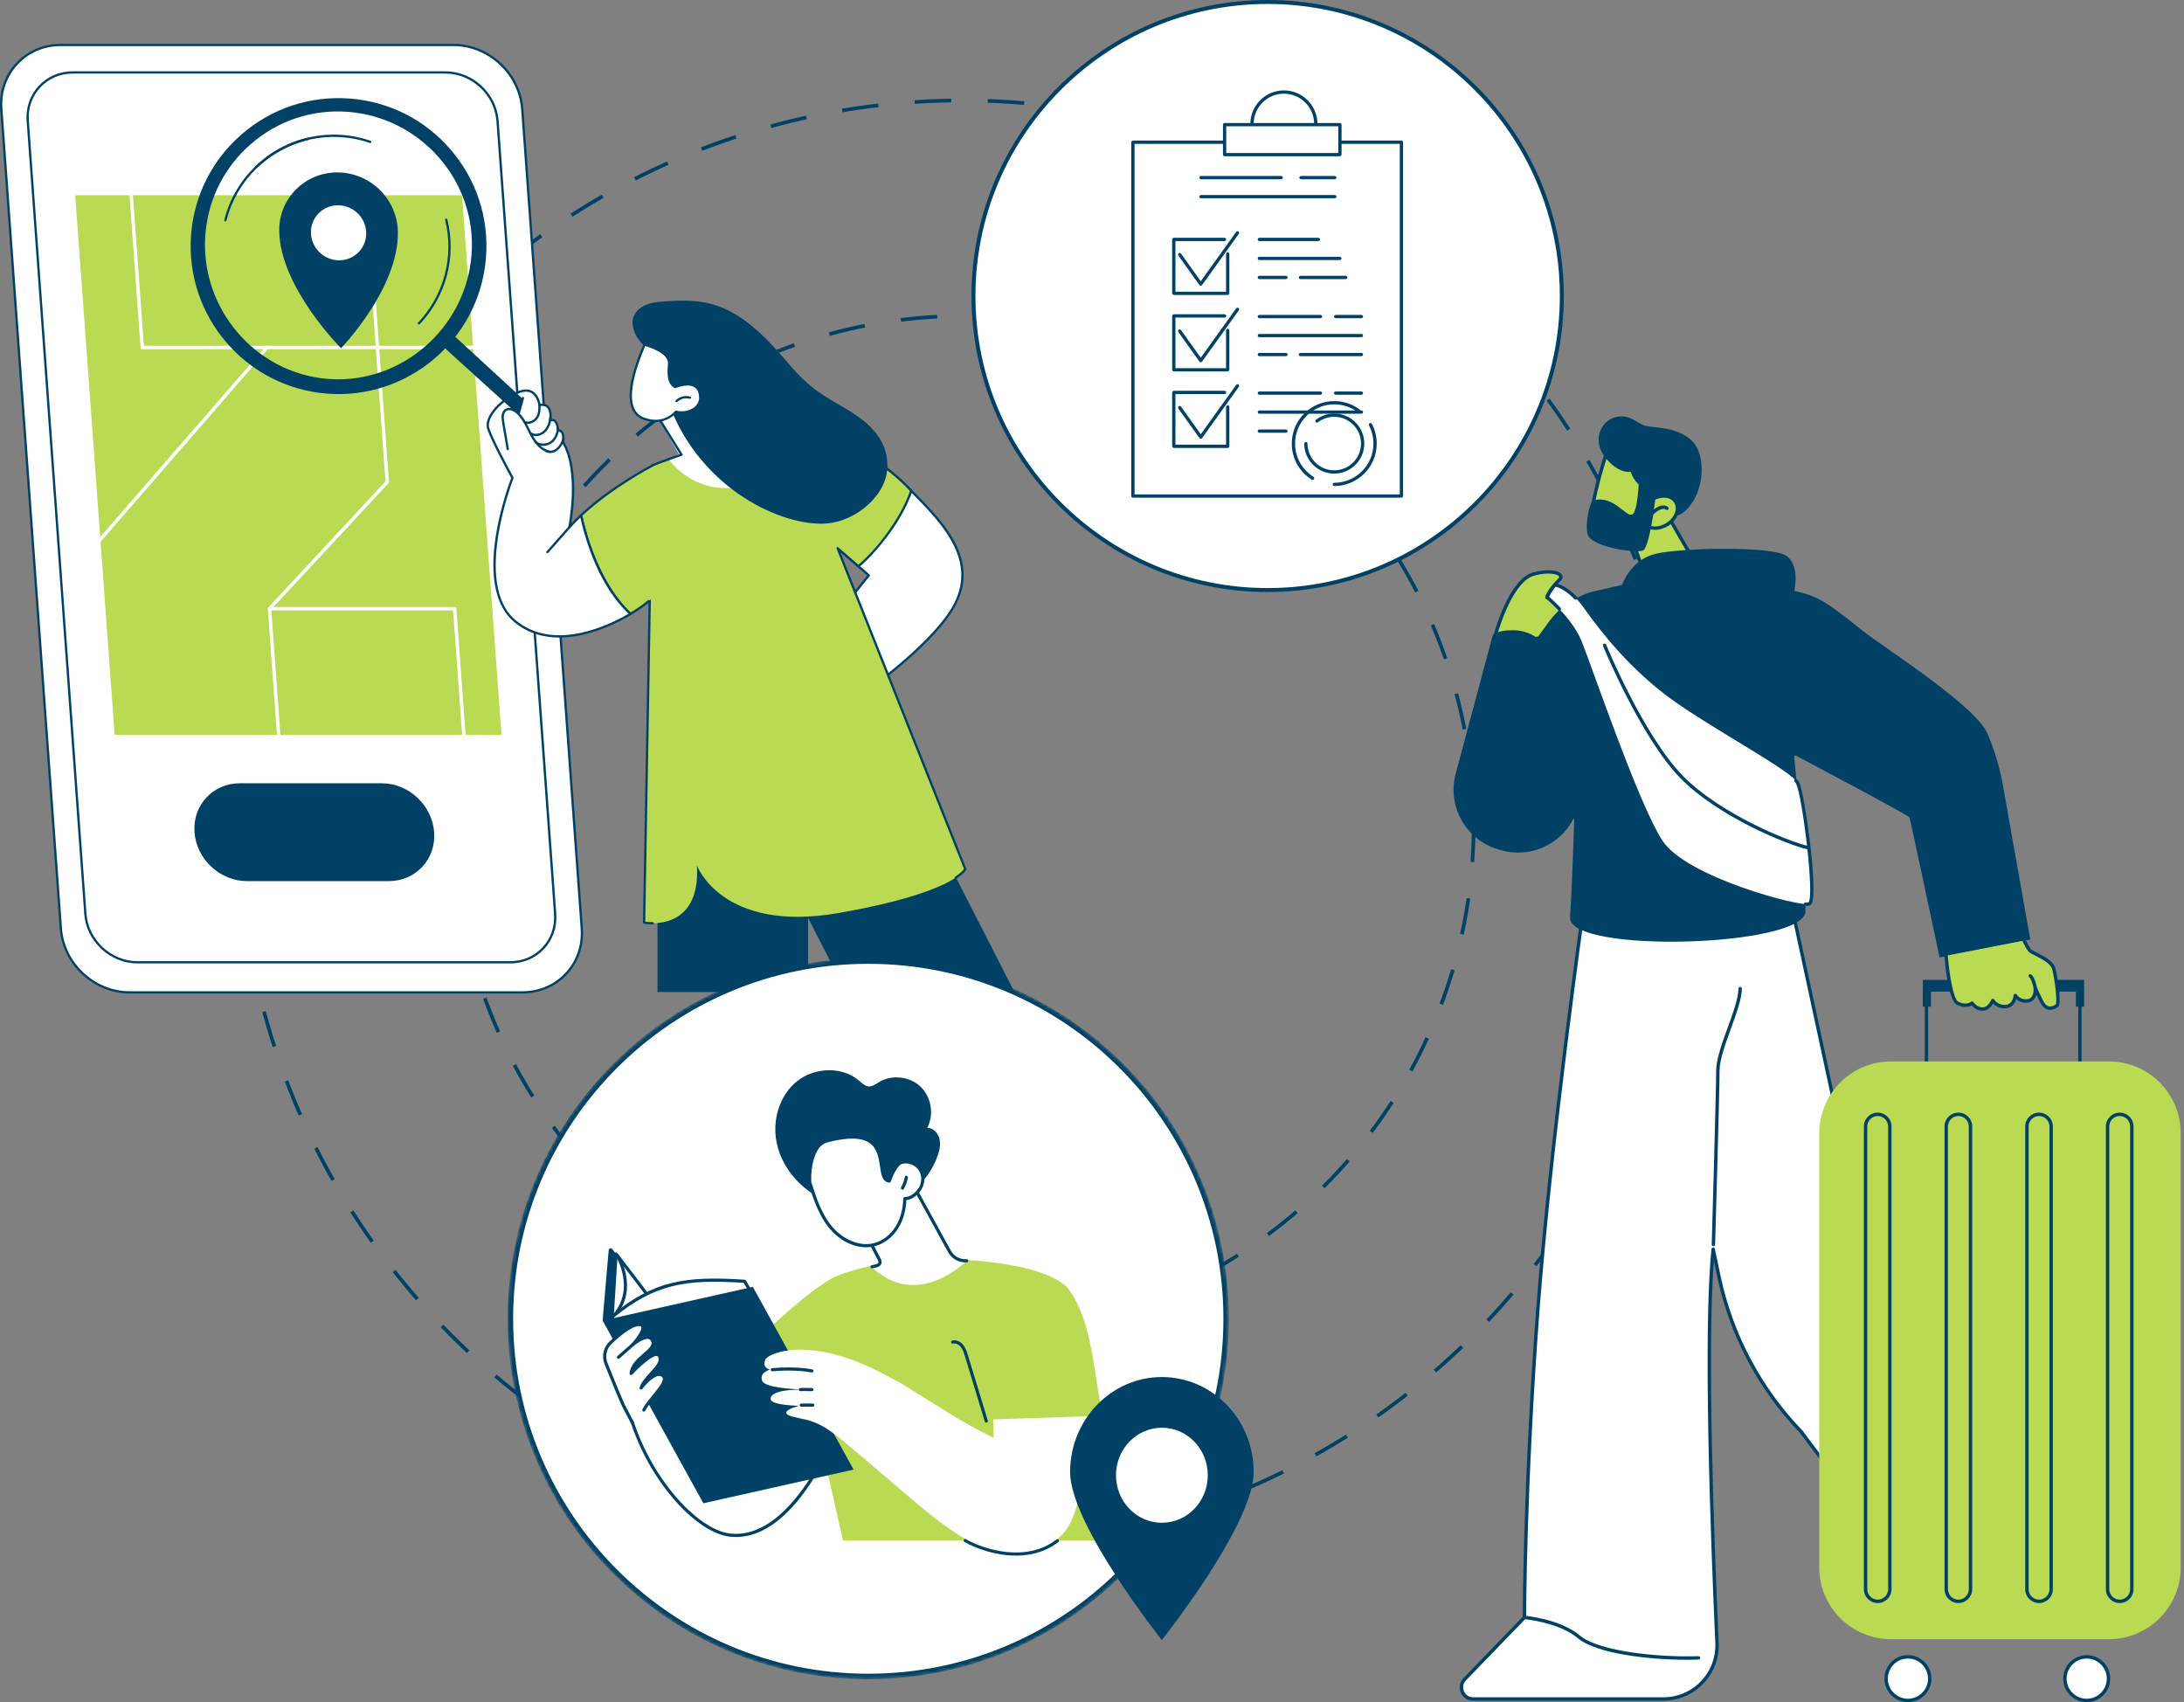 <svg width="598" height="466" viewBox="0 0 598 466" fill="none" xmlns="http://www.w3.org/2000/svg">
<rect x="0" y="0" width="598" height="466" fill="#808080" stroke="none"/>
<circle cx="263.5" cy="225.5" r="198" stroke="#004165" stroke-dasharray="10 10"/>
<circle cx="264" cy="226" r="139.5" stroke="#004165" stroke-dasharray="10 10"/>
<path d="M347.092 161.538C391.579 161.538 427.642 125.498 427.642 81.04C427.642 36.583 391.579 0.543 347.092 0.543C302.606 0.543 266.543 36.583 266.543 81.04C266.543 125.498 302.606 161.538 347.092 161.538Z" fill="white"/>
<path d="M347.093 162.081C302.378 162.081 266 125.726 266 81.04C266 36.355 302.378 0 347.093 0C391.807 0 428.186 36.355 428.186 81.04C428.186 125.726 391.807 162.081 347.093 162.081ZM347.093 1.083C302.976 1.083 267.084 36.952 267.084 81.04C267.084 125.129 302.976 160.998 347.093 160.998C391.21 160.998 427.101 125.129 427.101 81.04C427.101 36.952 391.21 1.083 347.093 1.083Z" fill="#004165"/>
<path d="M383.724 38.932H310.2V135.801H383.724V38.932Z" fill="white" stroke="#004165" stroke-width="0.5"/>
<path d="M383.723 136H310.199C310.09 136 310 135.91 310 135.801V38.932C310 38.822 310.09 38.732 310.199 38.732H383.723C383.833 38.732 383.922 38.822 383.922 38.932V135.801C383.922 135.91 383.833 136 383.723 136ZM310.398 135.601H383.524V39.131H310.398V135.601Z" fill="#004165" stroke="#004165" stroke-width="0.5"/>
<path d="M358.176 39.81H344.904C344.846 39.81 344.79 39.785 344.753 39.741C343.368 38.123 342.607 36.063 342.607 33.935C342.607 29.008 346.615 25 351.542 25C356.469 25 360.477 29.008 360.477 33.935C360.477 36.063 359.714 38.125 358.332 39.741C358.294 39.785 358.238 39.81 358.18 39.81H358.176ZM344.996 39.412H358.085C359.37 37.878 360.077 35.937 360.077 33.935C360.077 29.227 356.248 25.398 351.54 25.398C346.832 25.398 343.003 29.227 343.003 33.935C343.003 35.937 343.711 37.878 344.996 39.412Z" fill="#004165" stroke="#004165" stroke-width="0.5"/>
<path d="M366.884 34.123H335.309V42.337H366.884V34.123Z" fill="white" stroke="#004165" stroke-width="0.5"/>
<path d="M366.885 42.536H335.31C335.2 42.536 335.11 42.446 335.11 42.337V34.123C335.11 34.013 335.2 33.923 335.31 33.923H366.885C366.994 33.923 367.084 34.013 367.084 34.123V42.337C367.084 42.446 366.994 42.536 366.885 42.536ZM335.509 42.137H366.685V34.322H335.509V42.137Z" fill="#004165" stroke="#004165" stroke-width="0.5"/>
<path d="M365.331 132.814C365.221 132.814 365.132 132.725 365.132 132.615C365.132 132.506 365.221 132.416 365.331 132.416C371.385 132.416 376.312 127.491 376.312 121.435C376.312 119.66 375.88 117.899 375.059 116.337C375.007 116.239 375.045 116.119 375.143 116.068C375.24 116.016 375.36 116.054 375.412 116.151C376.261 117.769 376.711 119.596 376.711 121.435C376.711 127.708 371.607 132.814 365.331 132.814Z" fill="#004165" stroke="#004165" stroke-width="0.5"/>
<path d="M359.414 131.123C359.378 131.123 359.342 131.113 359.308 131.093C355.953 128.997 353.951 125.387 353.951 121.437C353.951 115.163 359.055 110.057 365.331 110.057C367.853 110.057 370.244 110.866 372.242 112.394C372.33 112.462 372.346 112.585 372.28 112.673C372.214 112.761 372.089 112.777 372.001 112.711C370.072 111.235 367.767 110.456 365.333 110.456C359.278 110.456 354.352 115.38 354.352 121.437C354.352 125.248 356.284 128.732 359.521 130.755C359.615 130.812 359.643 130.936 359.585 131.03C359.547 131.089 359.482 131.123 359.416 131.123H359.414Z" fill="#004165" stroke="#004165" stroke-width="0.5"/>
<path d="M365.33 129.41C360.934 129.41 357.355 125.834 357.355 121.437C357.355 121.327 357.445 121.238 357.555 121.238C357.664 121.238 357.754 121.327 357.754 121.437C357.754 125.615 361.153 129.011 365.33 129.011C369.508 129.011 372.907 125.613 372.907 121.437C372.907 117.261 369.508 113.862 365.33 113.862C363.647 113.862 362.053 114.402 360.72 115.424C360.633 115.492 360.509 115.474 360.441 115.388C360.374 115.301 360.392 115.175 360.477 115.109C361.88 114.034 363.557 113.464 365.328 113.464C369.725 113.464 373.303 117.04 373.303 121.437C373.303 125.834 369.725 129.41 365.328 129.41H365.33Z" fill="#004165" stroke="#004165" stroke-width="0.5"/>
<path d="M336.156 80.504H321.397C321.287 80.504 321.198 80.415 321.198 80.305V65.546C321.198 65.437 321.287 65.347 321.397 65.347H335.311C335.42 65.347 335.51 65.437 335.51 65.546C335.51 65.656 335.42 65.746 335.311 65.746H321.596V80.106H335.956V69.511C335.956 69.401 336.046 69.312 336.156 69.312C336.265 69.312 336.355 69.401 336.355 69.511V80.305C336.355 80.415 336.265 80.504 336.156 80.504Z" fill="#004165" stroke="#004165" stroke-width="0.5"/>
<path d="M328.777 77.97C328.713 77.97 328.651 77.938 328.616 77.886L322.834 69.792C322.77 69.702 322.79 69.579 322.88 69.513C322.97 69.449 323.093 69.469 323.159 69.559L328.779 77.428L338.694 63.612C338.758 63.522 338.884 63.502 338.973 63.566C339.063 63.63 339.083 63.755 339.019 63.845L328.942 77.886C328.904 77.938 328.845 77.97 328.781 77.97H328.777Z" fill="#004165" stroke="#004165" stroke-width="0.5"/>
<path d="M336.156 101.447H321.397C321.287 101.447 321.198 101.357 321.198 101.247V86.489C321.198 86.379 321.287 86.29 321.397 86.29H335.311C335.42 86.29 335.51 86.379 335.51 86.489C335.51 86.598 335.42 86.688 335.311 86.688H321.596V101.048H335.956V90.453C335.956 90.344 336.046 90.254 336.156 90.254C336.265 90.254 336.355 90.344 336.355 90.453V101.247C336.355 101.357 336.265 101.447 336.156 101.447Z" fill="#004165" stroke="#004165" stroke-width="0.5"/>
<path d="M328.777 98.914C328.713 98.914 328.651 98.882 328.616 98.831L322.834 90.736C322.77 90.647 322.79 90.523 322.88 90.457C322.97 90.394 323.093 90.413 323.159 90.503L328.779 98.372L338.694 84.556C338.758 84.467 338.884 84.447 338.973 84.51C339.063 84.574 339.083 84.7 339.019 84.789L328.942 98.831C328.904 98.882 328.845 98.914 328.781 98.914H328.777Z" fill="#004165" stroke="#004165" stroke-width="0.5"/>
<path d="M336.156 122.389H321.397C321.287 122.389 321.198 122.299 321.198 122.19V107.431C321.198 107.322 321.287 107.232 321.397 107.232H335.311C335.42 107.232 335.51 107.322 335.51 107.431C335.51 107.541 335.42 107.63 335.311 107.63H321.596V121.99H335.956V111.396C335.956 111.286 336.046 111.197 336.156 111.197C336.265 111.197 336.355 111.286 336.355 111.396V122.19C336.355 122.299 336.265 122.389 336.156 122.389Z" fill="#004165" stroke="#004165" stroke-width="0.5"/>
<path d="M328.777 119.857C328.713 119.857 328.651 119.825 328.616 119.773L322.834 111.678C322.77 111.589 322.79 111.465 322.88 111.402C322.97 111.338 323.093 111.358 323.159 111.447L328.779 119.317L338.694 105.501C338.758 105.411 338.884 105.391 338.973 105.455C339.063 105.518 339.083 105.644 339.019 105.734L328.942 119.775C328.904 119.827 328.845 119.859 328.781 119.859L328.777 119.857Z" fill="#004165" stroke="#004165" stroke-width="0.5"/>
<path d="M372.789 107.82H365.695C365.585 107.82 365.496 107.73 365.496 107.621C365.496 107.511 365.585 107.421 365.695 107.421H372.789C372.899 107.421 372.988 107.511 372.988 107.621C372.988 107.73 372.899 107.82 372.789 107.82Z" fill="#004165" stroke="#004165" stroke-width="0.5"/>
<path d="M361.575 107.82H344.798C344.689 107.82 344.599 107.73 344.599 107.621C344.599 107.511 344.689 107.421 344.798 107.421H361.575C361.685 107.421 361.774 107.511 361.774 107.621C361.774 107.73 361.685 107.82 361.575 107.82Z" fill="#004165" stroke="#004165" stroke-width="0.5"/>
<path d="M372.789 113.023H344.798C344.689 113.023 344.599 112.934 344.599 112.824C344.599 112.715 344.689 112.625 344.798 112.625H372.789C372.899 112.625 372.989 112.715 372.989 112.824C372.989 112.934 372.899 113.023 372.789 113.023Z" fill="#004165" stroke="#004165" stroke-width="0.5"/>
<path d="M352.132 118.227H344.798C344.689 118.227 344.599 118.137 344.599 118.028C344.599 117.918 344.689 117.829 344.798 117.829H352.132C352.241 117.829 352.331 117.918 352.331 118.028C352.331 118.137 352.241 118.227 352.132 118.227Z" fill="#004165" stroke="#004165" stroke-width="0.5"/>
<path d="M361.005 65.749H344.798C344.689 65.749 344.599 65.66 344.599 65.55C344.599 65.441 344.689 65.351 344.798 65.351H361.005C361.115 65.351 361.204 65.441 361.204 65.55C361.204 65.66 361.115 65.749 361.005 65.749Z" fill="#004165" stroke="#004165" stroke-width="0.5"/>
<path d="M366.884 70.953H344.796C344.687 70.953 344.597 70.864 344.597 70.754C344.597 70.644 344.687 70.555 344.796 70.555H366.884C366.994 70.555 367.084 70.644 367.084 70.754C367.084 70.864 366.994 70.953 366.884 70.953Z" fill="#004165" stroke="#004165" stroke-width="0.5"/>
<path d="M368.486 76.159H356.049C355.939 76.159 355.85 76.069 355.85 75.96C355.85 75.85 355.939 75.76 356.049 75.76H368.486C368.596 75.76 368.686 75.85 368.686 75.96C368.686 76.069 368.596 76.159 368.486 76.159Z" fill="#004165" stroke="#004165" stroke-width="0.5"/>
<path d="M352.132 76.159H344.798C344.689 76.159 344.599 76.069 344.599 75.96C344.599 75.85 344.689 75.76 344.798 75.76H352.132C352.241 75.76 352.331 75.85 352.331 75.96C352.331 76.069 352.241 76.159 352.132 76.159Z" fill="#004165" stroke="#004165" stroke-width="0.5"/>
<path d="M365.5 48.829H356.204C356.095 48.829 356.005 48.739 356.005 48.63C356.005 48.52 356.095 48.431 356.204 48.431H365.5C365.61 48.431 365.699 48.52 365.699 48.63C365.699 48.739 365.61 48.829 365.5 48.829Z" fill="#004165" stroke="#004165" stroke-width="0.5"/>
<path d="M350.807 48.829H328.824C328.715 48.829 328.625 48.739 328.625 48.63C328.625 48.52 328.715 48.431 328.824 48.431H350.807C350.916 48.431 351.006 48.52 351.006 48.63C351.006 48.739 350.916 48.829 350.807 48.829Z" fill="#004165" stroke="#004165" stroke-width="0.5"/>
<path d="M365.499 54.035H328.824C328.715 54.035 328.625 53.946 328.625 53.836C328.625 53.726 328.715 53.637 328.824 53.637H365.499C365.609 53.637 365.699 53.726 365.699 53.836C365.699 53.946 365.609 54.035 365.499 54.035Z" fill="#004165" stroke="#004165" stroke-width="0.5"/>
<path d="M372.789 86.859H365.695C365.585 86.859 365.496 86.77 365.496 86.66C365.496 86.551 365.585 86.461 365.695 86.461H372.789C372.899 86.461 372.988 86.551 372.988 86.66C372.988 86.77 372.899 86.859 372.789 86.859Z" fill="#004165" stroke="#004165" stroke-width="0.5"/>
<path d="M361.575 86.859H344.798C344.689 86.859 344.599 86.77 344.599 86.66C344.599 86.551 344.689 86.461 344.798 86.461H361.575C361.685 86.461 361.774 86.551 361.774 86.66C361.774 86.77 361.685 86.859 361.575 86.859Z" fill="#004165" stroke="#004165" stroke-width="0.5"/>
<path d="M372.789 92.063H344.798C344.689 92.063 344.599 91.973 344.599 91.864C344.599 91.754 344.689 91.665 344.798 91.665H372.789C372.899 91.665 372.989 91.754 372.989 91.864C372.989 91.973 372.899 92.063 372.789 92.063Z" fill="#004165" stroke="#004165" stroke-width="0.5"/>
<path d="M372.79 97.267H356.051C355.941 97.267 355.852 97.177 355.852 97.067C355.852 96.958 355.941 96.868 356.051 96.868H372.79C372.899 96.868 372.989 96.958 372.989 97.067C372.989 97.177 372.899 97.267 372.79 97.267Z" fill="#004165" stroke="#004165" stroke-width="0.5"/>
<path d="M352.132 97.267H344.798C344.689 97.267 344.599 97.177 344.599 97.067C344.599 96.958 344.689 96.868 344.798 96.868H352.132C352.241 96.868 352.331 96.958 352.331 97.067C352.331 97.177 352.241 97.267 352.132 97.267Z" fill="#004165" stroke="#004165" stroke-width="0.5"/>
<path d="M143.036 271.686H35.463C25.824 271.686 17.366 263.814 16.666 254.193L0.361 29.808C-0.338 20.186 6.977 12.315 16.616 12.315H124.19C133.829 12.315 142.287 20.187 142.987 29.808L159.292 254.193C159.991 263.815 152.676 271.686 143.036 271.686Z" fill="white"/>
<path d="M35.465 271.999H143.039C147.786 271.999 152.129 270.139 155.268 266.764C158.41 263.385 159.951 258.912 159.607 254.168L143.299 29.785C142.586 19.978 134.015 12 124.189 12H16.616C11.868 12 7.525 13.859 4.386 17.234C1.245 20.613 -0.296 25.087 0.048 29.83L16.353 254.215C17.065 264.021 25.638 272 35.462 272L35.465 271.999ZM124.189 12.626C133.692 12.626 141.985 20.343 142.675 29.829L158.98 254.214C159.311 258.783 157.83 263.088 154.807 266.338C151.788 269.585 147.609 271.372 143.037 271.372H35.464C25.961 271.372 17.668 263.654 16.978 254.168L0.673 29.783C0.342 25.215 1.823 20.909 4.846 17.659C7.865 14.412 12.044 12.626 16.616 12.626H124.189Z" fill="#004165"/>
<path d="M139.688 263.451H37.619C30.314 263.451 23.904 257.485 23.374 250.194L7.597 33.087C7.067 25.796 12.611 19.83 19.915 19.83H121.984C129.289 19.83 135.699 25.796 136.229 33.087L152.005 250.194C152.536 257.485 146.992 263.451 139.688 263.451Z" fill="white"/>
<path d="M37.617 263.764H139.688C143.307 263.764 146.618 262.346 149.01 259.773C151.405 257.198 152.58 253.787 152.318 250.171L136.542 33.064C135.999 25.594 129.47 19.517 121.985 19.517H19.916C16.297 19.517 12.986 20.934 10.594 23.507C8.199 26.083 7.025 29.493 7.286 33.11L23.062 250.216C23.605 257.687 30.134 263.764 37.619 263.764H37.617ZM121.984 20.144C129.147 20.144 135.396 25.961 135.916 33.11L151.693 250.216C151.943 253.657 150.827 256.899 148.551 259.347C146.278 261.792 143.129 263.138 139.686 263.138H37.616C30.453 263.138 24.204 257.321 23.683 250.172L7.907 33.066C7.657 29.626 8.773 26.383 11.049 23.935C13.322 21.49 16.471 20.144 19.914 20.144H121.983H121.984Z" fill="#004165"/>
<path d="M53.254 227.832C52.717 220.433 58.289 214.435 65.702 214.435H104.48C111.894 214.435 118.338 220.433 118.876 227.832C119.414 235.231 113.841 241.228 106.428 241.228H67.65C60.237 241.228 53.793 235.231 53.254 227.832Z" fill="#004165"/>
<path d="M31.396 201.188H137.31L126.511 53.452H20.595L31.396 201.188Z" fill="#B9DA52"/>
<path d="M76.3 201.658C76.311 201.658 76.323 201.658 76.334 201.658C76.593 201.64 76.787 201.415 76.769 201.156L74.274 166.816L106.375 132.269C106.465 132.174 106.509 132.046 106.5 131.915L100.801 53.487C100.783 53.229 100.554 53.037 100.3 53.054C100.041 53.072 99.846 53.297 99.865 53.556L105.549 131.778L73.448 166.326C73.359 166.421 73.315 166.549 73.323 166.68L75.834 201.225C75.852 201.472 76.058 201.66 76.301 201.66L76.3 201.658Z" fill="white"/>
<path d="M38.955 95.593H133.811C134.069 95.593 134.28 95.383 134.28 95.124C134.28 94.866 134.069 94.655 133.811 94.655H39.391L35.822 45.53C35.803 45.271 35.576 45.079 35.32 45.096C35.061 45.115 34.866 45.339 34.885 45.598L38.487 95.16C38.504 95.406 38.709 95.595 38.955 95.595V95.593Z" fill="white"/>
<path d="M25.62 150.286C25.751 150.286 25.881 150.232 25.975 150.124L73.486 95.43C73.656 95.234 73.635 94.938 73.439 94.768C73.244 94.597 72.947 94.618 72.776 94.814L25.266 149.508C25.095 149.704 25.117 150 25.313 150.17C25.401 150.247 25.512 150.286 25.62 150.286Z" fill="white"/>
<path d="M127.005 201.658C127.016 201.658 127.028 201.658 127.039 201.658C127.298 201.64 127.492 201.415 127.474 201.156L124.963 166.612C124.946 166.366 124.742 166.177 124.496 166.177H73.793C73.534 166.177 73.323 166.387 73.323 166.646C73.323 166.905 73.534 167.115 73.793 167.115H124.059L126.537 201.223C126.556 201.471 126.762 201.658 127.005 201.658Z" fill="white"/>
<path d="M83.093 64.749C83.211 70.209 87.754 74.637 93.243 74.637C98.731 74.637 103.084 70.211 102.966 64.749C102.848 59.289 98.305 54.861 92.816 54.861C87.328 54.861 82.975 59.288 83.093 64.749Z" fill="white"/>
<path d="M92.347 47.206C101.318 47.206 108.746 54.443 108.936 63.366C109.272 78.934 93.386 95.323 93.386 95.323C93.386 95.323 76.788 78.782 76.456 63.366C76.265 54.443 83.38 47.206 92.347 47.206ZM85.137 63.732C85.225 67.89 88.688 71.264 92.867 71.264C97.046 71.264 100.36 67.89 100.27 63.732C100.182 59.573 96.719 56.204 92.539 56.204C88.358 56.204 85.046 59.573 85.135 63.732H85.137Z" fill="#004165"/>
<path d="M255.166 227.374L277.767 271.584H231.635L221.263 251.296V271.584H180.029V227.374H255.166Z" fill="#004165"/>
<path d="M217.789 121.04C217.789 121.04 233.883 119.179 246.598 131.571C257.128 141.836 268.04 152.183 261.636 165.115C256.656 175.169 239.083 187.878 239.083 187.878L229.086 168.45L237.889 157.522L221.682 143.367L217.787 121.04H217.789Z" fill="white"/>
<path d="M239.084 188.19C239.149 188.19 239.213 188.171 239.267 188.131C239.443 188.003 256.961 175.262 261.918 165.254C268.33 152.307 257.626 141.878 247.275 131.793L246.817 131.346C234.142 118.993 217.917 120.709 217.754 120.729C217.668 120.739 217.59 120.783 217.539 120.852C217.488 120.922 217.466 121.009 217.481 121.094L221.376 143.421C221.388 143.492 221.424 143.556 221.478 143.603L237.457 157.561L228.843 168.253C228.765 168.35 228.752 168.482 228.807 168.593L238.805 188.021C238.846 188.102 238.922 188.161 239.011 188.182C239.035 188.188 239.06 188.19 239.084 188.19ZM220.012 121.263C224.823 121.263 236.663 122.324 246.38 131.795L246.838 132.242C257.029 142.17 267.567 152.437 261.356 164.977C256.82 174.139 241.512 185.693 239.195 187.409L229.457 168.488L238.133 157.718C238.238 157.588 238.222 157.397 238.096 157.286L221.973 143.203L218.156 121.322C218.514 121.296 219.15 121.262 220.011 121.262L220.012 121.263Z" fill="#004165"/>
<path d="M217.79 121.04C217.79 121.04 195.52 120.274 178.549 127.443L176.364 252.589C176.364 252.589 191.91 255.539 190.833 236.978C190.833 236.978 197.685 255.503 229.543 249.972C261.403 244.44 264.297 237.932 264.297 237.932L229.348 150.092L235.04 155.032C235.04 155.032 241.837 147.579 243.8 144.857C246.481 141.138 249.52 134.363 249.52 134.363C249.52 134.363 244.147 128.349 238.372 125.4C228.139 120.176 217.79 121.039 217.79 121.039V121.04Z" fill="#B9DA52"/>
<path d="M178.623 253.074C178.653 253.074 178.682 253.074 178.711 253.074C178.885 253.074 179.024 252.932 179.023 252.76C179.023 252.588 178.882 252.448 178.71 252.448H178.709C177.766 252.457 177.047 252.373 176.68 252.323L178.856 127.653C195.549 120.678 217.558 121.347 217.778 121.354C217.93 121.35 231.059 121.022 239.928 126.668C245.314 130.097 249.245 134.528 249.283 134.573C249.397 134.703 249.595 134.715 249.726 134.602C249.855 134.488 249.868 134.289 249.754 134.16C249.714 134.114 245.725 129.616 240.265 126.141C231.231 120.389 217.914 120.726 217.779 120.73C217.576 120.723 195.267 120.045 178.426 127.157C178.312 127.205 178.237 127.316 178.234 127.44L176.049 252.586C176.046 252.738 176.154 252.87 176.303 252.899C176.342 252.906 177.253 253.075 178.622 253.075L178.623 253.074Z" fill="#004165"/>
<path d="M178.711 127.407C193.279 149.452 193.396 167.163 188.753 169.034C184.11 170.905 178.75 163.581 178.75 163.581C177.364 164.907 175.236 166.518 172.633 168.079C164.132 160.245 160.419 147.192 159.086 141.095C167.615 133.1 178.711 127.407 178.711 127.407Z" fill="#B9DA52"/>
<path d="M172.63 168.392C172.685 168.392 172.741 168.377 172.791 168.348C174.681 167.215 176.421 165.995 177.826 164.822C177.958 164.711 177.976 164.514 177.865 164.381C177.755 164.249 177.557 164.231 177.425 164.342C176.096 165.453 174.457 166.608 172.671 167.689C164.305 159.848 160.648 146.705 159.428 141.203C167.811 133.393 178.743 127.743 178.853 127.686C179.007 127.608 179.068 127.419 178.988 127.265C178.91 127.112 178.721 127.051 178.568 127.13C178.457 127.187 167.333 132.936 158.871 140.868C158.79 140.943 158.756 141.056 158.78 141.164C160.271 147.981 164.025 160.573 172.42 168.311C172.479 168.365 172.555 168.393 172.631 168.393L172.63 168.392Z" fill="#004165"/>
<path d="M235.041 155.346C235.112 155.346 235.183 155.322 235.243 155.272C239.455 151.714 246.813 143.237 249.816 134.465C249.872 134.302 249.785 134.124 249.622 134.067C249.458 134.01 249.28 134.098 249.223 134.262C246.261 142.913 238.998 151.28 234.839 154.793C234.707 154.904 234.691 155.102 234.802 155.234C234.863 155.308 234.953 155.345 235.041 155.345V155.346Z" fill="#004165"/>
<path d="M261.7 240.595C261.758 240.595 261.818 240.578 261.872 240.544C264.074 239.1 264.537 238.162 264.583 238.058C264.617 237.981 264.618 237.893 264.587 237.815L230.115 151.171L234.834 155.268C234.965 155.38 235.163 155.367 235.275 155.237C235.389 155.106 235.374 154.908 235.244 154.794L229.552 149.855C229.442 149.761 229.283 149.752 229.165 149.836C229.047 149.92 229.002 150.073 229.056 150.207L263.947 237.906C263.772 238.172 263.17 238.942 261.526 240.021C261.381 240.116 261.342 240.31 261.437 240.455C261.497 240.547 261.596 240.595 261.698 240.595H261.7Z" fill="#004165"/>
<path d="M140.32 130.819C140.32 130.819 135.193 121.527 133.737 117.509C132.282 113.492 139.614 107.557 143.38 106.973C147.145 106.387 147.718 110.895 147.718 110.895C151.59 110.142 150.641 115.097 150.641 115.097C152.718 114.331 152.782 117.86 152.782 117.86C154.718 117.7 154.187 121.083 154.187 121.083C159.05 129.349 155.899 144.344 155.899 144.344C156.895 143.226 157.969 142.142 159.085 141.095C160.418 147.192 164.131 160.245 172.632 168.079C164.061 173.218 150.338 177.824 140.991 170.044C128.805 159.899 140.32 130.819 140.32 130.819Z" fill="white"/>
<path d="M153.159 174.541C161.55 174.541 169.69 170.208 172.793 168.348C172.877 168.296 172.934 168.21 172.944 168.112C172.954 168.013 172.917 167.917 172.844 167.85C164.267 159.946 160.579 146.462 159.391 141.03C159.367 140.92 159.286 140.831 159.178 140.798C159.07 140.765 158.953 140.791 158.871 140.869C157.993 141.691 157.169 142.514 156.408 143.324C157.032 139.716 158.606 128.107 154.512 121.02C154.576 120.531 154.735 118.814 153.965 117.985C153.732 117.734 153.429 117.586 153.079 117.55C153.029 116.908 152.825 115.491 151.986 114.918C151.699 114.722 151.372 114.643 151.014 114.685C151.102 113.847 151.147 112.11 150.188 111.154C149.656 110.623 148.913 110.416 147.972 110.537C147.831 109.85 147.379 108.225 146.135 107.29C145.359 106.706 144.414 106.494 143.329 106.663C140.712 107.069 136.14 110.126 134.169 113.455C133.262 114.987 133.009 116.426 133.439 117.616C134.793 121.353 139.349 129.706 139.973 130.843C139.57 131.892 137.017 138.745 135.773 146.58C133.981 157.867 135.715 166.063 140.787 170.285C144.556 173.421 148.889 174.543 153.156 174.543L153.159 174.541ZM172.114 168.022C167.107 170.959 151.787 178.622 141.191 169.802C129.318 159.919 140.497 131.221 140.611 130.933C140.645 130.846 140.639 130.748 140.594 130.667C140.543 130.575 135.461 121.349 134.031 117.401C133.665 116.393 133.9 115.139 134.71 113.773C136.597 110.586 140.945 107.666 143.427 107.281C144.34 107.139 145.123 107.31 145.758 107.787C147.119 108.809 147.404 110.912 147.407 110.933C147.419 111.018 147.464 111.097 147.535 111.148C147.605 111.199 147.693 111.217 147.778 111.202C148.65 111.033 149.315 111.165 149.747 111.597C150.781 112.628 150.338 115.014 150.334 115.039C150.313 115.149 150.353 115.263 150.439 115.336C150.526 115.408 150.643 115.429 150.751 115.391C151.109 115.259 151.398 115.273 151.635 115.435C152.292 115.884 152.461 117.343 152.471 117.867C152.472 117.954 152.509 118.035 152.573 118.093C152.637 118.152 152.724 118.182 152.809 118.173C153.109 118.149 153.336 118.227 153.509 118.412C154.057 119.003 153.962 120.506 153.88 121.036C153.868 121.107 153.882 121.181 153.919 121.244C158.666 129.311 155.625 144.133 155.594 144.281C155.564 144.42 155.632 144.561 155.759 144.625C155.885 144.689 156.039 144.66 156.134 144.554C156.967 143.62 157.897 142.663 158.9 141.704C160.448 148.541 164.147 160.469 172.114 168.023V168.022Z" fill="#004165"/>
<path d="M150.443 123.971C150.589 123.971 150.72 123.869 150.75 123.72C150.784 123.551 150.675 123.386 150.506 123.352C148.643 122.975 147.041 121.455 145.611 118.705C145.411 118.318 145.215 117.923 145.02 117.528C144.127 115.722 143.203 113.854 141.611 112.561C140.728 111.844 139.32 111.268 138.251 112.012C137.126 112.794 137.254 114.41 137.449 115.557L138.711 122.995C138.74 123.165 138.903 123.28 139.072 123.251C139.243 123.222 139.358 123.06 139.328 122.89L138.066 115.451C137.899 114.471 137.776 113.102 138.609 112.524C139.341 112.015 140.447 112.419 141.216 113.044C142.701 114.252 143.594 116.056 144.458 117.802C144.656 118.201 144.852 118.599 145.057 118.99C146.581 121.919 148.322 123.545 150.382 123.961C150.403 123.966 150.423 123.967 150.444 123.967L150.443 123.971Z" fill="#004165"/>
<path d="M150.714 124.025C151.245 124.025 151.766 123.875 152.259 123.576C153.753 122.668 154.573 120.691 154.595 119.885C154.599 119.713 154.462 119.568 154.29 119.563C154.131 119.556 153.973 119.695 153.969 119.867C153.954 120.456 153.243 122.246 151.935 123.042C151.194 123.492 150.403 123.519 149.584 123.121C149.427 123.046 149.241 123.11 149.166 123.266C149.09 123.421 149.154 123.609 149.311 123.684C149.78 123.913 150.253 124.027 150.717 124.027L150.714 124.025Z" fill="#004165"/>
<path d="M148.761 122.076C149.526 122.076 150.308 121.855 150.972 121.405C152.221 120.56 153.022 118.982 153.06 117.287C153.064 117.114 152.926 116.972 152.754 116.967C152.751 116.967 152.75 116.967 152.747 116.967C152.578 116.967 152.439 117.102 152.434 117.273C152.4 118.768 151.705 120.153 150.621 120.888C149.452 121.678 147.79 121.621 146.835 120.759C146.707 120.643 146.51 120.652 146.393 120.781C146.278 120.909 146.288 121.107 146.416 121.223C147.043 121.791 147.893 122.079 148.763 122.079L148.761 122.076Z" fill="#004165"/>
<path d="M146.759 119.395C147.773 119.395 148.781 118.897 149.427 118.218C150.349 117.252 150.924 115.836 151.048 114.235C151.061 114.063 150.933 113.913 150.759 113.9C150.585 113.887 150.437 114.015 150.422 114.188C150.31 115.647 149.796 116.925 148.973 117.788C148.161 118.639 146.678 119.121 145.602 118.449C145.456 118.358 145.262 118.402 145.171 118.548C145.08 118.695 145.124 118.888 145.271 118.979C145.739 119.27 146.249 119.395 146.758 119.395H146.759Z" fill="#004165"/>
<path d="M144.569 116.052C145.706 116.052 146.792 115.293 147.354 114.406C147.999 113.387 148.01 112.429 148.025 111.32C148.026 111.182 148.027 111.043 148.032 110.899C148.036 110.726 147.898 110.583 147.725 110.579C147.555 110.579 147.409 110.713 147.405 110.886C147.402 111.031 147.4 111.173 147.398 111.313C147.385 112.369 147.375 113.202 146.825 114.072C146.26 114.963 145.068 115.707 143.969 115.327C143.807 115.27 143.628 115.357 143.571 115.52C143.514 115.684 143.601 115.862 143.764 115.918C144.031 116.011 144.302 116.052 144.569 116.052Z" fill="#004165"/>
<path d="M142.018 113.478C142.154 113.478 142.281 113.387 142.319 113.249L143.491 109.06C143.538 108.893 143.44 108.72 143.273 108.674C143.108 108.629 142.933 108.724 142.888 108.892L141.717 113.081C141.67 113.247 141.768 113.421 141.934 113.466C141.963 113.475 141.991 113.478 142.019 113.478H142.018Z" fill="#004165"/>
<path d="M149.892 151.461C149.978 151.461 150.064 151.426 150.126 151.356L156.132 144.551C156.246 144.422 156.235 144.224 156.105 144.109C155.976 143.995 155.778 144.007 155.663 144.136L149.657 150.941C149.543 151.07 149.555 151.268 149.684 151.383C149.744 151.436 149.818 151.461 149.892 151.461Z" fill="#004165"/>
<path d="M132.998 71.299C133.027 71.008 133.051 70.718 133.074 70.425C133.888 59.635 130.452 49.174 123.402 40.968C116.351 32.763 106.528 27.796 95.743 26.981C84.958 26.167 74.501 29.604 66.299 36.658C58.096 43.711 53.131 53.537 52.318 64.328C50.638 86.602 67.385 106.091 89.649 107.771C111.62 109.43 130.882 93.134 132.998 71.299ZM56.298 63.483C57.211 54.074 61.627 45.529 68.796 39.344C76.165 32.986 85.56 29.887 95.248 30.619C115.248 32.127 130.632 49.632 129.116 69.703C127.598 89.77 109.91 105.258 89.91 103.748C69.911 102.24 54.715 84.35 56.228 64.281C56.248 64.015 56.271 63.748 56.297 63.483H56.298Z" fill="#004165"/>
<path d="M114.71 88.84C114.793 88.84 114.876 88.807 114.938 88.742C122.183 81.058 125.009 70.35 122.496 60.096C122.455 59.929 122.284 59.826 122.118 59.867C121.95 59.909 121.848 60.078 121.889 60.246C124.352 70.293 121.583 80.785 114.484 88.312C114.366 88.438 114.372 88.636 114.497 88.754C114.558 88.811 114.635 88.84 114.712 88.84H114.71Z" fill="#004165"/>
<path d="M61.714 60.594C61.853 60.594 61.981 60.5 62.017 60.358C64.82 49.328 73.452 40.872 84.543 38.287C84.71 38.247 84.816 38.08 84.776 37.912C84.736 37.744 84.568 37.639 84.4 37.679C73.081 40.317 64.27 48.949 61.41 60.206C61.367 60.374 61.468 60.544 61.636 60.587C61.662 60.594 61.687 60.597 61.713 60.597L61.714 60.594Z" fill="#004165"/>
<path d="M70.26 45.968C70.338 45.968 70.415 45.939 70.476 45.881C78.706 38.024 90.508 35.441 101.279 39.143C101.443 39.2 101.621 39.112 101.678 38.948C101.734 38.785 101.646 38.607 101.483 38.55C90.49 34.773 78.443 37.409 70.044 45.428C69.919 45.547 69.915 45.745 70.034 45.87C70.095 45.934 70.178 45.966 70.26 45.966V45.968Z" fill="#004165"/>
<path d="M142.09 112.673C143.063 110.671 143.104 109.167 143.104 109.167L124.448 92.015L121.591 95.123L140.908 112.639C140.908 112.639 141.917 112.998 142.089 112.673H142.09Z" fill="#004165"/>
<path d="M179.943 113.931L185.912 124.306L183.109 125.756C183.109 125.756 189.966 135.895 203.283 133.173C216.6 130.451 195.294 109.638 195.294 109.638C195.294 109.638 182.738 108.184 179.943 113.931Z" fill="white"/>
<path d="M203.304 133.339C203.325 133.339 203.345 133.338 203.367 133.334C205.799 132.836 207.291 131.706 207.8 129.975C209.771 123.275 196.115 109.837 195.534 109.269C195.484 109.22 195.42 109.189 195.351 109.182C194.829 109.121 182.541 107.769 179.682 113.648C179.636 113.745 179.641 113.859 179.698 113.951L186.136 124.314L182.713 125.521C182.55 125.578 182.464 125.757 182.523 125.92C182.581 126.084 182.759 126.169 182.922 126.111L186.712 124.775C186.802 124.743 186.871 124.672 186.902 124.583C186.934 124.493 186.924 124.394 186.873 124.314L180.322 113.771C182.996 108.733 193.972 109.675 195.173 109.793C196.289 110.902 208.992 123.706 207.199 129.798C206.76 131.291 205.428 132.273 203.242 132.721C203.072 132.755 202.963 132.922 202.997 133.091C203.027 133.239 203.158 133.341 203.303 133.341L203.304 133.339Z" fill="#004165"/>
<path d="M176.475 94.883C175.234 93.396 173.537 91.829 173.226 88.797C172.826 84.899 176.774 83.006 179.897 82.716C191.076 81.682 198.768 81.803 209.905 92.939C216.899 99.933 218.595 104.437 228.353 109.989C235.368 113.982 242.929 118.415 242.98 127.454C243.026 135.526 234.417 142.675 226.37 143.306C214.213 144.26 192.123 133.978 183.404 111.239C182.201 108.103 181.013 105.83 180.171 102.627C179.143 98.718 179.068 97.986 176.477 94.881L176.475 94.883Z" fill="#004165"/>
<path d="M176.478 94.361C176.478 94.361 183.489 96.131 183.205 99.565C182.921 103 183.076 104.705 184.8 105.979C184.8 105.979 190.506 103.535 191.569 107.557C192.634 111.577 188.419 113.584 185.047 112.721C185.047 112.721 181.941 116.74 176.23 114.608C170.516 112.475 172.639 103.299 176.477 94.361H176.478Z" fill="white"/>
<path d="M179.452 115.539C182.672 115.539 184.645 113.637 185.161 113.07C187.268 113.542 189.545 112.974 190.881 111.628C191.946 110.555 192.299 109.079 191.874 107.476C191.605 106.464 191.041 105.742 190.193 105.328C188.291 104.4 185.564 105.345 184.85 105.621C183.376 104.447 183.249 102.849 183.518 99.589C183.819 95.933 176.852 94.131 176.555 94.055C176.406 94.017 176.252 94.094 176.191 94.236C172.626 102.538 171.57 108.502 173.05 111.964C173.654 113.377 174.687 114.363 176.122 114.899C177.347 115.357 178.46 115.537 179.452 115.537V115.539ZM185.049 112.409C184.954 112.409 184.861 112.453 184.802 112.53C184.679 112.686 181.758 116.336 176.341 114.314C175.073 113.84 174.159 112.967 173.625 111.719C172.249 108.501 173.299 102.631 176.659 94.735C177.891 95.089 183.123 96.762 182.894 99.54C182.602 103.072 182.782 104.876 184.615 106.231C184.705 106.296 184.821 106.31 184.924 106.266C184.955 106.253 188.021 104.964 189.919 105.891C190.604 106.225 191.045 106.796 191.268 107.635C191.639 109.035 191.351 110.264 190.437 111.186C189.231 112.402 187.048 112.908 185.127 112.416C185.102 112.409 185.076 112.406 185.05 112.406L185.049 112.409Z" fill="#004165"/>
<path d="M185.238 110.126C185.317 110.126 185.398 110.096 185.458 110.035C186.312 109.183 187.661 108.841 188.821 109.183C188.988 109.233 189.161 109.138 189.211 108.973C189.261 108.807 189.165 108.633 188.999 108.583C187.629 108.177 186.028 108.582 185.016 109.591C184.894 109.714 184.894 109.911 185.016 110.033C185.077 110.094 185.158 110.126 185.238 110.126Z" fill="#004165"/>
<mask id="mask0_206_882" style="mask-type:alpha" maskUnits="userSpaceOnUse" x="139" y="262" width="198" height="198">
<path d="M237.741 263.118C291.861 263.118 335.732 306.963 335.732 361.046C335.732 415.129 291.861 458.973 237.741 458.973C183.622 458.973 139.75 415.129 139.75 361.046C139.75 306.963 183.622 263.118 237.741 263.118Z" fill="white" stroke="#004165" stroke-width="1.5"/>
</mask>
<g mask="url(#mask0_206_882)">
<path d="M237.741 263.118C291.861 263.118 335.732 306.963 335.732 361.046C335.732 415.129 291.861 458.973 237.741 458.973C183.622 458.973 139.75 415.129 139.75 361.046C139.75 306.963 183.622 263.118 237.741 263.118Z" fill="white" stroke="#004165" stroke-width="1.5"/>
<path d="M272.68 428.745H326.923C328.993 428.745 330.778 427.28 331.184 425.244L335.887 401.841C336.595 398.323 333.912 395.034 330.333 395.034H284.305C278.393 395.034 273.298 399.218 272.126 405.035L268.414 423.52C267.869 426.221 269.931 428.745 272.675 428.745H272.68Z" fill="white"/>
<path d="M206.508 374.129L201.694 387.493C196.961 385.664 188.253 368.273 177.586 363.614C176.994 367.832 172.711 373.987 172.128 378.213C171.54 382.449 171.22 377.539 171.272 381.93C174.548 401.029 189.588 419.297 200.082 420.291C219.353 422.119 231.791 385.535 232.262 382.531L206.504 374.134L206.508 374.129Z" fill="white"/>
<path d="M201.483 420.788C201.008 420.788 200.528 420.766 200.044 420.719C194.849 420.226 188.34 415.533 182.631 408.16C176.676 400.471 172.38 390.933 170.85 381.999C170.85 381.978 170.845 381.956 170.845 381.93C170.819 379.946 170.832 379.687 171.195 379.54C171.265 379.51 171.351 379.493 171.45 379.514C171.511 379.294 171.602 378.888 171.701 378.153C172.004 375.97 173.257 373.295 174.471 370.711C175.651 368.195 176.874 365.594 177.16 363.554C177.177 363.42 177.259 363.303 177.376 363.238C177.492 363.173 177.635 363.165 177.76 363.221C184.191 366.03 189.866 373.321 194.425 379.177C197.222 382.769 199.663 385.911 201.453 386.9L206.103 373.982C206.181 373.762 206.423 373.645 206.643 373.719L232.402 382.116C232.605 382.181 232.726 382.384 232.695 382.596C232.194 385.807 220.274 420.788 201.487 420.792L201.483 420.788ZM171.705 381.891C175.033 401.206 190.108 418.912 200.122 419.863C209.984 420.797 217.923 411.211 222.85 403.004C228.157 394.161 231.217 385.02 231.758 382.82L206.769 374.674L202.097 387.644C202.058 387.752 201.976 387.842 201.868 387.89C201.764 387.938 201.643 387.942 201.531 387.899C199.495 387.112 196.954 383.845 193.734 379.709C189.356 374.082 183.936 367.119 177.907 364.241C177.488 366.298 176.347 368.727 175.245 371.078C174.056 373.606 172.833 376.217 172.548 378.27C172.306 380.02 172.099 380.383 171.749 380.495C171.731 380.5 171.714 380.504 171.697 380.508C171.688 380.806 171.688 381.269 171.697 381.887L171.705 381.891Z" fill="#004165"/>
<path d="M224.652 394.442L219.841 397.359L201.646 372.305C201.646 372.305 221.138 352.503 229.384 349.231C240.133 344.97 259.244 342.969 278.372 346.646C282.53 347.446 290.288 349.637 292.73 353.108C299.212 362.326 299.204 374.79 302.164 388.949L295.906 388.845L302.506 421.765H230.815L224.652 394.438V394.442Z" fill="#B9DA52"/>
<path d="M270.061 389.48C269.875 389.48 269.707 389.359 269.646 389.174L264.196 371.285C263.924 370.395 263.648 369.479 263.081 368.766C262.606 368.169 261.768 367.651 260.964 367.841C260.73 367.893 260.497 367.75 260.445 367.521C260.389 367.288 260.536 367.054 260.765 367.002C261.798 366.756 262.973 367.24 263.76 368.23C264.426 369.068 264.745 370.114 265.026 371.035L270.476 388.923C270.545 389.152 270.416 389.394 270.187 389.463C270.143 389.476 270.1 389.48 270.061 389.48Z" fill="#004165"/>
<path d="M212.633 312.711C211.423 306.652 213.411 299.88 218.216 296.02C223.022 292.165 230.59 291.867 235.283 295.899C236.053 296.561 236.826 297.356 237.833 297.434C238.879 297.516 239.787 296.79 240.686 296.249C244.178 294.136 249.062 294.663 252.035 297.477C255.008 300.29 255.808 305.139 253.898 308.748C255.51 308.774 256.85 310.2 257.234 311.765C257.619 313.329 257.247 314.985 256.707 316.497C254.369 323.058 248.724 328.335 242.026 330.224C229.734 333.69 215.174 325.431 212.633 312.711Z" fill="#004165"/>
<path d="M238.892 347.031L239.894 346.958C240.797 346.893 241.333 345.921 240.914 345.117L236.333 336.343C236.333 336.343 232.94 318.412 250.656 325.634L259.982 342.614C260.916 344.313 262.744 345.311 264.671 345.173C264.671 345.173 251.412 358.774 238.887 347.031H238.892Z" fill="white"/>
<path d="M238.774 347.239C238.576 347.239 238.398 347.1 238.351 346.897C238.299 346.664 238.45 346.435 238.679 346.383L239.768 346.145C240.157 346.037 240.43 345.868 240.508 345.683C240.572 345.536 240.533 345.333 240.404 345.073L235.952 336.546C235.931 336.507 235.918 336.468 235.909 336.425C235.849 336.101 234.448 328.413 238.597 325.02C241.177 322.911 245.292 322.98 250.819 325.232C250.91 325.271 250.988 325.335 251.036 325.422L260.366 342.402C261.214 343.945 262.895 344.857 264.645 344.736C264.887 344.715 265.09 344.896 265.108 345.134C265.125 345.371 264.943 345.579 264.706 345.596C262.618 345.747 260.617 344.654 259.606 342.817L250.353 325.971C245.214 323.9 241.445 323.805 239.15 325.681C235.576 328.598 236.631 335.479 236.752 336.196L241.173 344.667C241.432 345.164 241.48 345.618 241.307 346.02C241.117 346.465 240.667 346.785 239.98 346.979L238.865 347.221C238.835 347.23 238.805 347.23 238.774 347.23V347.239Z" fill="#004165"/>
<path d="M247.752 328.141C247.691 330.85 247.069 333.586 245.669 335.903C244.268 338.219 242.034 340.086 239.41 340.756C235.019 341.88 230.313 339.485 227.422 335.98C224.526 332.475 223.074 328.032 221.721 323.693C221.721 323.693 221.237 318.468 223.597 314.522C224.262 313.412 225.343 312.616 226.596 312.297C246.243 307.249 238.723 322.82 243.503 323.343C243.503 323.343 245.042 318.706 246.952 318.2C249.018 317.656 251.382 318.81 252.259 320.763C253.141 322.717 252.54 325.189 250.958 326.628C250.068 327.44 249.156 328.106 247.747 328.136L247.752 328.141Z" fill="white"/>
<path d="M237.145 341.469C233.575 341.469 229.82 339.571 227.084 336.257C224.028 332.553 222.52 327.712 221.306 323.823C221.297 323.792 221.293 323.762 221.288 323.732C221.267 323.511 220.821 318.321 223.22 314.302C223.942 313.091 225.1 312.231 226.483 311.877C232.11 310.434 236.039 310.52 238.485 312.149C241.022 313.835 241.458 316.83 241.808 319.237C242.098 321.212 242.331 322.504 243.217 322.837C243.65 321.644 245.028 318.26 246.839 317.781C249.121 317.18 251.671 318.412 252.652 320.586C253.594 322.673 253.002 325.348 251.252 326.947C250.487 327.647 249.562 328.391 248.17 328.542C248.049 331.399 247.314 334.014 246.035 336.123C244.497 338.664 242.12 340.505 239.514 341.171C238.744 341.369 237.949 341.464 237.145 341.464V341.469ZM222.144 323.615C223.332 327.423 224.811 332.151 227.749 335.708C230.325 338.828 234.893 341.469 239.297 340.341C241.683 339.731 243.87 338.033 245.296 335.682C246.554 333.603 247.254 330.993 247.319 328.132C247.323 327.902 247.509 327.717 247.742 327.708C248.939 327.682 249.748 327.155 250.673 326.312C252.155 324.959 252.661 322.699 251.87 320.944C251.07 319.172 248.918 318.131 247.064 318.619C245.681 318.982 244.319 322.254 243.913 323.481C243.848 323.676 243.658 323.801 243.455 323.775C241.571 323.568 241.273 321.528 240.957 319.362C240.616 317.011 240.227 314.345 238.009 312.871C235.775 311.384 232.076 311.332 226.699 312.715C225.541 313.014 224.569 313.735 223.963 314.747C221.82 318.334 222.109 323.11 222.144 323.611V323.615Z" fill="#004165"/>
<path d="M247.108 325.703C247.039 325.703 246.965 325.686 246.9 325.651C246.693 325.534 246.615 325.271 246.732 325.063C247.22 324.177 247.561 323.226 247.747 322.232C247.79 321.999 248.015 321.843 248.253 321.887C248.486 321.93 248.642 322.155 248.599 322.392C248.396 323.477 248.024 324.514 247.488 325.478C247.41 325.621 247.263 325.703 247.108 325.703Z" fill="#004165"/>
<path d="M203.863 388.85L165.001 361.527L166.665 342.238C166.708 341.746 167.335 341.56 167.637 341.953L203.863 388.85Z" fill="#004165"/>
<path d="M167.606 360.528L168.686 343.306C168.686 343.306 177.978 355.294 179.711 357.892C181.445 360.489 169.049 361.323 169.049 361.323L167.606 360.528Z" fill="white"/>
<path d="M169.05 361.756C168.977 361.756 168.903 361.739 168.843 361.704L167.399 360.909C167.252 360.827 167.166 360.671 167.179 360.503L168.259 343.28C168.272 343.099 168.393 342.947 168.562 342.895C168.735 342.844 168.921 342.9 169.029 343.042C169.409 343.531 178.351 355.074 180.071 357.655C180.417 358.173 180.326 358.61 180.188 358.891C179.159 360.978 170.753 361.644 169.081 361.756C169.072 361.756 169.063 361.756 169.05 361.756ZM168.056 360.282L169.15 360.883C173.104 360.606 178.826 359.694 179.414 358.506C179.457 358.42 179.479 358.316 179.354 358.13C177.927 355.991 171.246 347.317 169.05 344.473L168.061 360.278L168.056 360.282Z" fill="#004165"/>
<path d="M168.328 360.377C168.229 360.377 168.129 360.343 168.047 360.274C167.866 360.118 167.844 359.846 167.995 359.664C173.886 352.702 168.752 344.118 168.7 344.032C168.575 343.829 168.639 343.561 168.842 343.44C169.046 343.315 169.314 343.379 169.439 343.583C169.495 343.673 174.949 352.792 168.657 360.222C168.57 360.321 168.449 360.373 168.328 360.373V360.377Z" fill="#004165"/>
<path d="M167.606 360.528C179.275 350.921 187.785 349.75 203.862 350.778C208.249 357.78 205.319 357.65 204.372 357.84C203.426 358.03 171.505 362.663 170.178 362.663C168.851 362.663 168.67 365.801 167.602 360.528H167.606Z" fill="white"/>
<path d="M168.714 364.025C168.653 364.025 168.593 364.016 168.528 363.999C168.053 363.861 167.733 363.32 167.184 360.615C167.154 360.459 167.21 360.295 167.331 360.196C179.16 350.458 187.795 349.318 203.889 350.35C204.028 350.359 204.153 350.433 204.226 350.554C206.301 353.864 207.01 355.965 206.461 357.162C206.072 358.017 205.186 358.151 204.659 358.233C204.581 358.246 204.512 358.255 204.451 358.268C204.209 358.316 171.717 363.1 170.175 363.1C169.937 363.1 169.721 363.325 169.505 363.545C169.293 363.765 169.038 364.029 168.705 364.029L168.714 364.025ZM168.087 360.697C168.42 362.287 168.632 362.871 168.753 363.087C168.8 363.039 168.856 362.983 168.9 362.94C169.189 362.642 169.587 362.231 170.188 362.231C171.558 362.231 204.054 357.464 204.296 357.417C204.369 357.404 204.451 357.391 204.542 357.378C205.061 357.3 205.506 357.201 205.687 356.803C205.912 356.315 205.934 354.936 203.621 351.202C188.002 350.216 179.536 351.349 168.091 360.701L168.087 360.697Z" fill="#004165"/>
<path d="M233.719 402.334L192.587 411.553L165.005 361.527L206.136 352.309L233.719 402.334Z" fill="#004165"/>
<path d="M271.984 388.599L272.058 393.604C272.058 393.604 267.403 391.503 261.4 387.825C255.306 384.096 246.628 378.641 246.628 378.641C245.007 377.768 243.21 376.818 241.213 375.785C221.665 365.654 210.286 370.361 209.499 372.314C208.622 374.488 210.826 374.968 210.826 374.968C210.826 374.968 207.801 375.767 208.695 378.049C209.413 379.882 217.019 380.323 219.988 380.422C220.71 380.431 221.168 380.452 221.168 380.452C221.168 380.452 220.714 380.448 219.988 380.422C217.309 380.396 210.999 380.586 210.999 382.98C210.999 384.778 218.808 384.865 218.808 384.865C218.808 384.865 215.239 385.755 215.295 386.792C215.347 387.722 218.493 388.158 220.394 388.599C225.187 389.705 228.226 392.216 234.086 397.182C250.777 411.323 252.316 412.836 256.534 416.043C265.549 422.897 280.741 432.669 291.77 419.02C297.159 412.352 298.663 387.709 298.663 387.709L271.989 388.595L271.984 388.599Z" fill="white"/>
<path d="M278.182 425.883C272.494 425.883 267.096 423.869 264.075 422.145C263.868 422.028 263.794 421.765 263.915 421.557C264.032 421.35 264.296 421.276 264.503 421.397C269.469 424.228 281.034 427.884 289.285 421.462C289.475 421.315 289.743 421.35 289.89 421.536C290.037 421.726 290.002 421.994 289.816 422.141C286.272 424.898 282.158 425.883 278.182 425.883Z" fill="#004165"/>
<path d="M297.751 397.411C297.751 397.411 297.712 397.411 297.695 397.411C297.457 397.381 297.293 397.165 297.323 396.927C297.79 393.293 297.967 391.197 298.109 389.36C298.127 389.122 298.334 388.949 298.572 388.962C298.81 388.979 298.987 389.187 298.97 389.425C298.827 391.274 298.645 393.383 298.179 397.035C298.153 397.251 297.963 397.411 297.751 397.411Z" fill="#004165"/>
<path d="M222.304 375.755C222.278 375.755 222.252 375.755 222.226 375.746C218.427 375.041 214.3 375.18 211.504 375.422C211.266 375.443 211.054 375.266 211.037 375.028C211.015 374.791 211.193 374.579 211.43 374.562C214.278 374.315 218.492 374.177 222.386 374.899C222.62 374.942 222.775 375.167 222.732 375.404C222.693 375.612 222.511 375.759 222.308 375.759L222.304 375.755Z" fill="#004165"/>
<path d="M221.954 380.867C221.63 380.867 221.306 380.859 220.991 380.846C220.368 380.828 219.785 380.807 219.193 380.859C218.955 380.88 218.748 380.703 218.726 380.465C218.704 380.228 218.881 380.016 219.119 379.999C219.759 379.942 220.398 379.964 221.016 379.981C221.436 379.994 221.872 380.007 222.291 379.994C222.533 380.003 222.728 380.176 222.737 380.414C222.745 380.651 222.555 380.85 222.317 380.859C222.196 380.859 222.075 380.863 221.954 380.863V380.867Z" fill="#004165"/>
<path d="M222.542 385.111H219.396C219.158 385.111 218.963 384.916 218.963 384.679C218.963 384.441 219.158 384.247 219.396 384.247H222.542C222.78 384.247 222.974 384.441 222.974 384.679C222.974 384.916 222.78 385.111 222.542 385.111Z" fill="#004165"/>
<path d="M175.876 387.151L177.099 390.79C177.099 390.79 173.408 390.764 171.338 386.226C169.963 383.209 167.465 377.09 165.944 373.317C165.136 371.316 165.637 369.025 167.21 367.547C169.358 365.529 172.392 363 174.41 362.676C177.829 362.132 175.128 366.095 173.2 368.174C173.2 368.174 177.103 364.794 178.486 366.713C180.56 369.583 173.174 371.549 172.811 376.04C172.811 376.04 179.497 368.705 180.621 371.394C181.706 373.991 176.649 376.64 175.53 379.99C175.53 379.99 179.497 374.721 181.58 376.705C183.517 378.551 176.472 383.961 175.871 387.147L175.876 387.151Z" fill="white"/>
<path d="M173.204 390.012C173.044 390.012 172.893 389.921 172.815 389.77C172.78 389.701 172.327 388.837 171.817 387.86C170.624 385.582 170.33 385.016 170.308 384.973C169.124 382.376 167.577 378.525 166.207 375.132L165.541 373.481C164.66 371.299 165.2 368.844 166.916 367.232C169.137 365.144 172.227 362.586 174.345 362.249C175.369 362.084 176.039 362.283 176.337 362.841C176.782 363.675 176.095 365.062 175.287 366.255C176.026 365.888 176.839 365.624 177.547 365.706C178.092 365.771 178.528 366.022 178.844 366.458C180.14 368.256 178.403 369.756 176.718 371.212C175.611 372.167 174.405 373.209 173.74 374.458C175.443 372.764 178.407 370.11 180.024 370.391C180.486 370.473 180.832 370.758 181.026 371.225C181.752 372.963 180.257 374.583 178.675 376.299C178.589 376.394 178.502 376.489 178.416 376.584C179.03 376.178 179.674 375.884 180.287 375.832C180.91 375.78 181.446 375.971 181.886 376.39C183.274 377.717 181.372 380.042 179.362 382.505C178.321 383.78 177.245 385.098 176.674 386.218C176.566 386.429 176.307 386.516 176.095 386.408C175.883 386.3 175.797 386.04 175.905 385.829C176.519 384.623 177.625 383.27 178.693 381.961C180.292 380.007 182.103 377.79 181.29 377.016C181.031 376.77 180.728 376.666 180.357 376.692C178.783 376.822 176.592 379.303 175.879 380.245C175.749 380.413 175.52 380.465 175.335 380.366C175.149 380.266 175.058 380.046 175.127 379.847C175.637 378.317 176.86 376.995 178.04 375.711C179.488 374.138 180.741 372.781 180.227 371.554C180.127 371.312 179.993 371.26 179.872 371.238C178.559 371.018 175.041 374.237 173.135 376.325C173.009 376.459 172.815 376.502 172.642 376.429C172.473 376.355 172.37 376.182 172.383 375.996C172.573 373.637 174.47 371.999 176.147 370.551C177.949 368.995 178.935 368.057 178.139 366.959C177.967 366.722 177.746 366.596 177.444 366.562C176.203 366.411 174.163 367.91 173.485 368.498C173.312 368.649 173.053 368.636 172.893 368.472C172.733 368.308 172.728 368.049 172.888 367.88C174.665 365.965 175.896 363.843 175.577 363.247C175.477 363.061 175.071 363.009 174.483 363.1C173.001 363.338 170.524 365.028 167.512 367.858C166.06 369.224 165.602 371.303 166.349 373.153L167.015 374.804C168.376 378.192 169.924 382.03 171.099 384.61C171.138 384.692 171.942 386.226 172.586 387.458C173.355 388.927 173.58 389.355 173.597 389.39C173.701 389.606 173.61 389.865 173.394 389.969C173.334 389.999 173.269 390.012 173.208 390.012H173.204Z" fill="#004165"/>
<path d="M169.339 372.008C169.218 372.008 169.102 371.96 169.015 371.861C168.855 371.679 168.877 371.407 169.054 371.251L172.918 367.85C173.095 367.694 173.372 367.707 173.527 367.889C173.687 368.066 173.666 368.343 173.488 368.498L169.625 371.899C169.542 371.973 169.439 372.008 169.339 372.008Z" fill="#004165"/>
</g>
<path d="M326.419 437.747C333.744 427.234 343.268 411.871 343.272 403.03C343.279 388.662 332.031 377.008 318.149 377C304.266 376.994 293.006 388.635 293 403.005C292.994 417.374 318.115 449 318.115 449C318.115 449 321.839 444.323 326.421 437.747H326.419Z" fill="#004165"/>
<path d="M318.134 416.893C325.076 416.893 330.703 411.069 330.703 403.884C330.703 396.7 325.076 390.875 318.134 390.875C311.193 390.875 305.566 396.7 305.566 403.884C305.566 411.069 311.193 416.893 318.134 416.893Z" fill="white"/>
<path d="M401.053 459.73L417.401 442.805C417.401 442.805 417.401 407.616 420.997 359.534C424.592 311.452 434.029 245.394 434.029 245.394L490.199 246.291L510.654 341.214L558.973 399.049C561.815 402.207 563.15 406.444 562.638 410.658L558.904 440.489H529.607L493.166 391.951C481.827 380.161 474.027 365.427 470.646 349.423L469.079 342.004C466.735 365.12 468.883 422.201 470.13 449.759C470.507 458.135 463.818 465.13 455.433 465.13H403.346C400.532 465.13 399.1 461.749 401.053 459.726V459.73Z" fill="white"/>
<path d="M403.346 465.6H455.433C459.619 465.6 463.516 463.935 466.409 460.907C469.297 457.884 470.786 453.917 470.595 449.74C469.274 420.555 467.414 369.347 469.27 345.153L470.19 349.52C473.59 365.617 481.413 380.393 492.813 392.258L529.24 440.773C529.328 440.889 529.467 440.959 529.612 440.959H558.908C559.141 440.959 559.341 440.782 559.369 440.55L563.104 410.718C563.634 406.365 562.252 401.997 559.322 398.737L511.087 340.999L490.655 246.189C490.608 245.979 490.422 245.826 490.208 245.821L434.038 244.924C433.815 244.905 433.606 245.091 433.568 245.324C433.475 245.984 424.09 311.949 420.532 359.497C417.113 405.253 416.946 439.764 416.936 442.615L400.714 459.405C399.677 460.479 399.397 461.995 399.979 463.372C400.56 464.744 401.849 465.6 403.342 465.6H403.346ZM469.079 341.539C469.079 341.539 469.06 341.539 469.056 341.539C468.828 341.553 468.642 341.73 468.618 341.958C466.316 364.654 468.288 419.257 469.67 449.782C469.846 453.703 468.451 457.428 465.739 460.265C463.028 463.107 459.368 464.67 455.437 464.67H403.351C402.239 464.67 401.277 464.032 400.844 463.009C400.411 461.986 400.621 460.851 401.393 460.051L417.741 443.126C417.825 443.038 417.871 442.922 417.871 442.805C417.871 442.452 417.913 407.081 421.467 359.566C424.876 314 433.638 251.5 434.438 245.863L489.832 246.752L510.212 341.311C510.226 341.385 510.263 341.455 510.31 341.511L558.629 399.346C561.392 402.421 562.685 406.518 562.192 410.602L558.508 440.024H529.854L493.552 391.672C493.552 391.672 493.529 391.644 493.515 391.63C482.227 379.891 474.479 365.259 471.111 349.325L469.544 341.906C469.497 341.692 469.307 341.539 469.088 341.539H469.079Z" fill="#004165"/>
<path d="M469.149 341.186C469.4 341.186 469.604 340.986 469.614 340.734C469.628 340.316 470.832 298.908 470.832 293.108C470.832 290.197 472.418 285.815 473.958 281.578C475.493 277.351 476.939 273.355 476.939 270.644C476.939 270.388 476.73 270.179 476.474 270.179C476.218 270.179 476.009 270.388 476.009 270.644C476.009 273.188 474.52 277.29 473.083 281.257C471.521 285.569 469.902 290.029 469.902 293.108C469.902 298.894 468.693 340.293 468.683 340.707C468.674 340.962 468.879 341.176 469.135 341.186C469.135 341.186 469.144 341.186 469.149 341.186Z" fill="#004165"/>
<path d="M461.814 454.405C462.963 454.405 464.065 454.386 465.098 454.344C465.353 454.335 465.553 454.116 465.544 453.861C465.535 453.605 465.293 453.4 465.06 453.414C455.117 453.796 437.936 452.275 432.638 447.796C427.266 443.252 417.839 442.377 417.439 442.34C417.183 442.322 416.955 442.508 416.936 442.763C416.913 443.019 417.104 443.247 417.36 443.266C417.453 443.275 426.899 444.149 432.043 448.503C437.033 452.726 451.414 454.4 461.814 454.4V454.405Z" fill="#004165"/>
<path d="M529.793 439.764C530.002 439.764 530.189 439.624 530.244 439.415C530.3 439.192 531.751 433.983 541.081 433.206C551.16 432.364 555.248 401.774 555.416 400.472C555.448 400.216 555.271 399.984 555.016 399.951C554.76 399.919 554.527 400.095 554.495 400.351C554.453 400.663 550.341 431.499 541.002 432.276C530.965 433.113 529.403 438.94 529.337 439.187C529.277 439.438 529.426 439.689 529.677 439.75C529.714 439.759 529.751 439.764 529.789 439.764H529.793Z" fill="#004165"/>
<path d="M456.409 140.746L465.172 155.871L451.451 160.424L446.145 145.639L456.409 140.746Z" fill="#B9DA52"/>
<path d="M451.452 160.89C451.498 160.89 451.549 160.88 451.596 160.866L465.321 156.318C465.456 156.276 465.558 156.174 465.609 156.043C465.661 155.913 465.647 155.764 465.577 155.643L456.814 140.518C456.693 140.309 456.433 140.225 456.21 140.332L445.945 145.225C445.731 145.327 445.629 145.579 445.708 145.802L451.01 160.583C451.08 160.773 451.256 160.89 451.447 160.89H451.452ZM464.484 155.611L451.735 159.839L446.726 145.881L456.224 141.355L464.484 155.615V155.611Z" fill="#004165"/>
<path d="M440.126 123.64C439.833 123.705 436.159 135.504 435.605 142.09C435.052 148.671 449.949 143.03 449.949 143.03L452.103 130.351L440.126 123.64Z" fill="#B9DA52"/>
<path d="M439.782 145.737C444.052 145.737 449.796 143.588 450.116 143.467C450.27 143.407 450.382 143.272 450.409 143.109L452.563 130.43C452.595 130.235 452.502 130.044 452.33 129.947L440.354 123.235C440.252 123.179 440.135 123.161 440.024 123.189C439.824 123.235 439.405 123.328 437.517 130.3C436.768 133.067 435.461 138.276 435.145 142.048C435.043 143.276 435.415 144.225 436.256 144.858C437.098 145.495 438.359 145.732 439.787 145.732L439.782 145.737ZM449.535 142.686C446.572 143.774 439.196 145.913 436.81 144.118C436.233 143.681 435.991 143.03 436.066 142.127C436.554 136.337 439.512 126.379 440.326 124.286L451.591 130.598L449.535 142.69V142.686Z" fill="#004165"/>
<path d="M450.884 134.007C450.884 134.007 447.8 133.067 446.503 129.16C446.503 129.16 443.289 129.891 439.582 125.3C435.875 120.709 438.224 115.259 442.293 114.231C446.363 113.203 448.005 115.905 450.512 116.565C453.019 117.226 459.163 116.751 463.223 120.649C467.283 124.542 466.888 134.983 461.349 139.932C455.809 144.881 450.884 134.007 450.884 134.007Z" fill="#004165"/>
<path d="M449.959 143.019C448.766 141.157 449.78 138.378 452.224 136.812C454.669 135.247 457.617 135.487 458.81 137.35C460.003 139.212 458.988 141.991 456.544 143.556C454.1 145.122 451.151 144.881 449.959 143.019Z" fill="#B9DA52"/>
<path d="M453.191 145.058C454.363 145.058 455.633 144.695 456.786 143.955C458.056 143.141 459.009 141.997 459.47 140.732C459.949 139.421 459.851 138.132 459.191 137.104C458.535 136.077 457.405 135.449 456.014 135.337C454.665 135.225 453.228 135.616 451.963 136.425C449.307 138.128 448.223 141.202 449.554 143.276C450.302 144.448 451.665 145.058 453.186 145.058H453.191ZM455.563 136.249C455.688 136.249 455.814 136.253 455.939 136.263C457.037 136.351 457.912 136.83 458.409 137.607C458.907 138.383 458.972 139.379 458.595 140.411C458.2 141.49 457.381 142.467 456.284 143.174C454.06 144.597 451.391 144.42 450.34 142.779C449.289 141.137 450.242 138.639 452.465 137.211C453.442 136.584 454.53 136.249 455.563 136.249Z" fill="#004165"/>
<path d="M448.963 128.058C448.814 128.449 448.763 139.802 446.963 140.806C445.163 141.811 442.033 135.495 436.331 136.993C435.182 137.295 433.941 143.797 434.713 146.285C435.801 149.801 447.41 151.415 449.768 150.76C452.126 150.104 454.372 128.742 453.763 128.16C453.154 127.584 448.963 128.058 448.963 128.058Z" fill="#004165"/>
<path d="M452.186 141.188C452.307 141.188 452.428 141.141 452.517 141.048C454.493 139.044 455.735 139.165 456.112 139.509C456.298 139.681 456.591 139.672 456.763 139.49C456.94 139.309 456.94 139.025 456.763 138.848C456.716 138.802 456.279 138.383 455.451 138.383C454.377 138.383 453.168 139.058 451.851 140.393C451.67 140.574 451.675 140.872 451.851 141.048C451.94 141.137 452.061 141.183 452.177 141.183L452.186 141.188Z" fill="#004165"/>
<path d="M428.583 165.555C428.583 165.555 430.373 163.452 429.387 162.341C428.397 161.229 426.42 161.783 424.262 163.331C422.099 164.876 425.313 160.243 426.978 158.699C428.648 157.155 425.062 155.732 419.936 157.155C414.811 158.578 411.104 168.029 409.309 174.266C407.518 180.503 419.997 177.108 419.997 177.108L428.583 165.555Z" fill="#B9DA52"/>
<path d="M413.653 178.489C416.639 178.489 419.904 177.615 420.118 177.559C420.22 177.531 420.308 177.47 420.369 177.387L428.945 165.847C429.122 165.638 430.941 163.396 429.731 162.038C428.694 160.876 426.778 161.103 424.429 162.652C425.08 161.596 426.331 159.931 427.29 159.043C428.085 158.304 427.843 157.634 427.703 157.378C426.931 155.987 423.462 155.694 419.806 156.708C413.978 158.322 410.206 169.438 408.858 174.14C408.472 175.475 408.658 176.535 409.402 177.294C410.299 178.201 411.927 178.494 413.648 178.494L413.653 178.489ZM419.718 176.698C417.453 177.289 411.741 178.335 410.067 176.633C409.569 176.126 409.467 175.396 409.755 174.391C410.774 170.838 414.532 159.131 420.057 157.601C423.927 156.527 426.522 157.169 426.894 157.829C426.922 157.88 427.01 158.034 426.662 158.355C426.113 158.862 422.448 162.973 423.201 163.899C423.592 164.378 424.248 163.908 424.531 163.708C426.62 162.215 428.303 161.82 429.043 162.652C429.629 163.313 428.629 164.787 428.234 165.252C428.229 165.261 428.22 165.266 428.215 165.275L419.727 176.698H419.718Z" fill="#004165"/>
<path d="M491.269 161.731C491.269 161.731 492.99 154.978 489.148 152.197C485.306 149.415 459.884 149.945 453.131 151.666C446.377 153.387 444.126 160.14 444.126 160.14L437.15 161.717C431.834 162.917 427.136 166.019 423.941 170.438L420.848 174.712C420.848 174.712 418.532 172.535 414.178 172.535C409.825 172.535 408.732 173.898 408.732 173.898L398.584 211.804C396.198 220.711 401.342 229.896 410.183 232.524L410.83 232.715C418.564 235.012 426.852 231.557 430.671 224.45L431.062 223.724C431.062 223.724 430.531 241.035 429.903 251.114C429.276 261.193 494.362 259.305 494.362 249.435C494.362 239.566 491.213 206.604 491.213 206.604C491.213 206.604 522.654 223.18 522.863 223.813C523.072 224.441 531.081 262.128 531.081 262.128L555.913 257.202L548.681 216.492C547.839 211.097 546.323 205.832 544.169 200.818C540.853 193.098 515.752 177.247 510.022 172.684C500.199 164.866 498.031 163.331 491.622 161.82L491.269 161.736V161.731Z" fill="#004165"/>
<path d="M431.066 224.19C431.275 224.19 431.461 224.05 431.517 223.841L436.238 205.46C436.303 205.214 436.15 204.958 435.903 204.893C435.652 204.832 435.401 204.976 435.336 205.228L430.615 223.608C430.55 223.855 430.703 224.111 430.95 224.176C430.987 224.185 431.029 224.19 431.066 224.19Z" fill="#004165"/>
<path d="M423.606 163.513C423.606 163.513 430.429 169.131 433.057 175.531C435.68 181.935 448.596 220.041 455.172 230.12C461.749 240.199 492.966 248.315 495.343 247.477C497.724 246.636 493.804 217.804 492.264 214.446C490.725 211.088 468.888 199.609 457.549 191.349C446.21 183.089 438.373 173.015 433.894 166.713C429.415 160.415 425.773 160.136 425.773 160.136C425.773 160.136 424.49 161.476 423.601 163.513H423.606Z" fill="white"/>
<path d="M494.808 248.003C495.199 248.003 495.385 247.956 495.496 247.914C495.761 247.821 495.971 247.589 496.124 247.231C497.813 243.249 494.092 217.32 492.682 214.25C492.566 213.999 492.371 213.72 492.082 213.409C491.91 213.218 491.617 213.204 491.427 213.381C491.236 213.553 491.222 213.846 491.399 214.036C491.669 214.334 491.785 214.529 491.836 214.636C493.557 218.394 496.901 245.659 495.161 247.049C495.166 247.049 495.087 247.072 494.817 247.072C494.715 247.072 494.58 247.072 494.413 247.059C494.148 247.045 493.934 247.235 493.915 247.491C493.896 247.747 494.092 247.97 494.348 247.989C494.524 248.003 494.678 248.007 494.803 248.007L494.808 248.003Z" fill="#004165"/>
<path d="M426.964 167.177C427.081 167.177 427.192 167.136 427.285 167.052C427.471 166.875 427.481 166.582 427.304 166.396C425.89 164.898 424.695 163.833 424.174 163.387C424.816 162.024 425.616 161.029 425.95 160.638C426.578 160.778 428.55 161.406 431.09 164.033C431.267 164.219 431.564 164.224 431.746 164.043C431.932 163.866 431.936 163.568 431.76 163.387C428.401 159.908 425.918 159.68 425.811 159.675C425.667 159.666 425.536 159.717 425.439 159.815C425.383 159.871 424.085 161.238 423.178 163.326C423.095 163.517 423.151 163.74 423.309 163.871C423.323 163.885 424.806 165.108 426.625 167.033C426.718 167.131 426.839 167.177 426.964 167.177Z" fill="#004165"/>
<path d="M495.175 232.566C495.389 232.566 495.585 232.418 495.631 232.199C495.687 231.948 495.524 231.701 495.273 231.645C489.794 230.473 470.883 222.762 460.739 212.353C450.019 201.349 439.866 176.731 439.791 176.517C439.712 176.275 439.447 176.14 439.205 176.224C438.963 176.303 438.828 176.568 438.912 176.815C438.987 177.033 449.237 201.888 460.074 213.009C470.353 223.557 489.524 231.371 495.078 232.562C495.11 232.571 495.143 232.571 495.175 232.571V232.566Z" fill="#004165"/>
<path d="M469.06 183.466C469.721 183.466 470.404 183.424 471.111 183.34C487.004 181.433 491.208 163.006 491.246 162.82C491.301 162.569 491.143 162.322 490.892 162.266C490.641 162.21 490.394 162.369 490.339 162.62C490.297 162.801 486.232 180.587 471 182.414C461.098 183.605 456.131 175.745 451.749 168.81C449.321 164.969 447.229 161.652 444.587 160.411C444.354 160.299 444.08 160.401 443.968 160.634C443.861 160.866 443.959 161.145 444.191 161.252C446.587 162.378 448.615 165.592 450.963 169.308C454.977 175.661 459.907 183.461 469.06 183.461V183.466Z" fill="#004165"/>
<path d="M491.213 207.069C491.278 207.069 491.348 207.055 491.413 207.023C491.646 206.911 491.743 206.632 491.632 206.404L484.702 191.916C484.59 191.684 484.316 191.586 484.083 191.698C483.85 191.809 483.753 192.088 483.864 192.316L490.794 206.804C490.873 206.971 491.041 207.069 491.213 207.069Z" fill="#004165"/>
<path d="M406.597 210.427C406.788 210.427 406.969 210.306 407.034 210.12C409.104 204.321 421.159 175.187 421.28 174.894C421.378 174.656 421.266 174.382 421.029 174.284C420.792 174.187 420.517 174.298 420.42 174.536C420.299 174.829 408.234 203.981 406.155 209.804C406.067 210.046 406.192 210.311 406.439 210.399C406.49 210.418 406.541 210.427 406.597 210.427Z" fill="#004165"/>
<path d="M570.647 268.267V269.095V271.472V275.597H568.41V271.472H528.714V275.597H526.477V271.472V269.095V268.267H570.647Z" fill="#004165"/>
<path d="M527.482 310.056C527.737 310.056 527.947 309.847 527.947 309.591V275.709C527.947 275.453 527.737 275.244 527.482 275.244C527.226 275.244 527.017 275.453 527.017 275.709V309.591C527.017 309.847 527.226 310.056 527.482 310.056Z" fill="#004165"/>
<path d="M569.499 310.056C569.755 310.056 569.964 309.847 569.964 309.591V275.709C569.964 275.453 569.755 275.244 569.499 275.244C569.243 275.244 569.034 275.453 569.034 275.709V309.591C569.034 309.847 569.243 310.056 569.499 310.056Z" fill="#004165"/>
<path d="M554.225 257.5C554.225 257.5 555.42 260.123 556.095 260.486C558.648 261.858 561.783 263.128 562.373 265.286C562.964 267.444 563.997 274.727 563.211 275.318C562.425 275.909 560.415 276.974 559.039 274.225C557.667 271.476 557.271 270.495 557.271 270.495C557.271 270.495 557.606 273.634 555.262 274.006C552.918 274.378 551.806 272.527 551.806 272.527C551.806 272.527 551.592 275.453 549.123 275.574C546.658 275.699 545.648 273.904 545.648 273.904C545.648 273.904 544.788 275.969 543.207 276.22C541.151 276.541 539.96 274.63 539.96 274.63C539.96 274.63 538.472 275.913 536.002 274.681C533.774 273.565 532.849 261.649 532.849 261.649L554.216 257.505L554.225 257.5Z" fill="#B9DA52"/>
<path d="M542.736 276.723C542.913 276.723 543.094 276.709 543.281 276.681C544.485 276.495 545.304 275.462 545.732 274.755C546.299 275.346 547.392 276.132 549.15 276.044C550.876 275.955 551.731 274.667 552.08 273.546C552.708 274.104 553.773 274.718 555.336 274.471C556.652 274.262 557.299 273.304 557.578 272.304C557.838 272.848 558.178 273.551 558.62 274.434C559.178 275.546 559.899 276.216 560.773 276.42C561.922 276.69 562.964 276.076 563.484 275.69C564.726 274.755 563.108 266.225 562.819 265.165C562.271 263.146 559.861 261.909 557.531 260.714C557.117 260.5 556.708 260.291 556.313 260.077C555.992 259.905 555.192 258.505 554.648 257.309C554.541 257.077 554.266 256.974 554.034 257.077C553.801 257.184 553.699 257.458 553.801 257.691C554.094 258.337 555.117 260.486 555.871 260.891C556.271 261.109 556.689 261.318 557.108 261.537C559.257 262.639 561.48 263.783 561.922 265.407C562.564 267.769 563.364 274.137 562.898 274.964C562.568 275.206 561.773 275.699 560.987 275.513C560.396 275.374 559.88 274.871 559.452 274.016C558.108 271.327 557.703 270.332 557.703 270.323C557.615 270.109 557.382 269.988 557.159 270.044C556.936 270.1 556.782 270.313 556.81 270.541C556.82 270.653 557.066 273.248 555.192 273.546C553.182 273.862 552.22 272.299 552.21 272.286C552.108 272.113 551.903 272.025 551.703 272.072C551.508 272.118 551.364 272.286 551.345 272.49C551.336 272.592 551.127 275.006 549.104 275.109C546.955 275.216 546.066 273.69 546.062 273.676C545.973 273.523 545.806 273.43 545.629 273.439C545.453 273.448 545.294 273.56 545.225 273.723C545.215 273.741 544.443 275.555 543.141 275.755C541.411 276.025 540.374 274.392 540.364 274.378C540.295 274.262 540.174 274.183 540.039 274.165C539.909 274.146 539.769 274.183 539.667 274.271C539.616 274.313 538.36 275.327 536.22 274.258C534.769 273.532 533.672 266.114 533.323 261.607C533.304 261.351 533.086 261.156 532.825 261.179C532.569 261.198 532.379 261.421 532.397 261.677C532.555 263.709 533.458 273.913 535.806 275.085C537.769 276.067 539.192 275.602 539.857 275.244C540.313 275.788 541.299 276.713 542.746 276.713L542.736 276.723Z" fill="#004165"/>
<path d="M557.294 271.025C557.322 271.025 557.355 271.025 557.387 271.016C557.638 270.965 557.801 270.723 557.755 270.472C557.657 269.974 557.118 267.463 556.155 266.774C555.946 266.626 555.657 266.672 555.508 266.881C555.36 267.091 555.406 267.379 555.615 267.528C556.108 267.877 556.629 269.565 556.843 270.649C556.885 270.872 557.08 271.025 557.299 271.025H557.294Z" fill="#004165"/>
<path d="M517.784 290.592H577.438C588.296 290.592 597.098 299.394 597.098 310.252V429.108C597.098 439.966 588.296 448.768 577.438 448.768H517.784C506.926 448.768 498.124 439.966 498.124 429.108V310.252C498.124 299.394 506.926 290.592 517.784 290.592Z" fill="#B9DA52"/>
<path d="M580.396 438.871C582.485 438.871 584.182 437.173 584.182 435.085V308.391C584.182 306.303 582.485 304.605 580.396 304.605C578.308 304.605 576.61 306.303 576.61 308.391V435.085C576.61 437.173 578.308 438.871 580.396 438.871ZM580.396 305.536C581.973 305.536 583.252 306.815 583.252 308.391V435.085C583.252 436.661 581.973 437.94 580.396 437.94C578.82 437.94 577.54 436.661 577.54 435.085V308.391C577.54 306.815 578.82 305.536 580.396 305.536Z" fill="#004165"/>
<path d="M558.308 438.871C560.397 438.871 562.094 437.173 562.094 435.085V308.391C562.094 306.303 560.397 304.605 558.308 304.605C556.22 304.605 554.522 306.303 554.522 308.391V435.085C554.522 437.173 556.22 438.871 558.308 438.871ZM558.308 305.536C559.88 305.536 561.164 306.815 561.164 308.391V435.085C561.164 436.661 559.885 437.94 558.308 437.94C556.732 437.94 555.453 436.661 555.453 435.085V308.391C555.453 306.815 556.732 305.536 558.308 305.536Z" fill="#004165"/>
<path d="M536.221 438.871C538.309 438.871 540.007 437.173 540.007 435.085V308.391C540.007 306.303 538.309 304.605 536.221 304.605C534.133 304.605 532.435 306.303 532.435 308.391V435.085C532.435 437.173 534.133 438.871 536.221 438.871ZM536.221 305.536C537.793 305.536 539.077 306.815 539.077 308.391V435.085C539.077 436.661 537.798 437.94 536.221 437.94C534.644 437.94 533.365 436.661 533.365 435.085V308.391C533.365 306.815 534.644 305.536 536.221 305.536Z" fill="#004165"/>
<path d="M514.133 438.871C516.221 438.871 517.919 437.173 517.919 435.085V308.391C517.919 306.303 516.221 304.605 514.133 304.605C512.045 304.605 510.347 306.303 510.347 308.391V435.085C510.347 437.173 512.045 438.871 514.133 438.871ZM514.133 305.536C515.71 305.536 516.989 306.815 516.989 308.391V435.085C516.989 436.661 515.71 437.94 514.133 437.94C512.556 437.94 511.277 436.661 511.277 435.085V308.391C511.277 306.815 512.556 305.536 514.133 305.536Z" fill="#004165"/>
<path d="M571.359 465.535C568.063 465.535 565.392 462.863 565.392 459.568C565.392 456.272 568.063 453.601 571.359 453.601C574.655 453.601 577.326 456.272 577.326 459.568C577.326 462.863 574.655 465.535 571.359 465.535Z" fill="white"/>
<path d="M571.359 466C574.908 466 577.792 463.116 577.792 459.568C577.792 456.019 574.908 453.135 571.359 453.135C567.81 453.135 564.927 456.019 564.927 459.568C564.927 463.116 567.81 466 571.359 466ZM571.359 454.065C574.392 454.065 576.861 456.535 576.861 459.568C576.861 462.6 574.392 465.07 571.359 465.07C568.327 465.07 565.857 462.6 565.857 459.568C565.857 456.535 568.327 454.065 571.359 454.065Z" fill="#004165"/>
<path d="M522.407 465.535C519.112 465.535 516.44 462.863 516.44 459.568C516.44 456.272 519.112 453.601 522.407 453.601C525.703 453.601 528.375 456.272 528.375 459.568C528.375 462.863 525.703 465.535 522.407 465.535Z" fill="white"/>
<path d="M522.408 466C525.956 466 528.84 463.116 528.84 459.568C528.84 456.019 525.956 453.135 522.408 453.135C518.859 453.135 515.975 456.019 515.975 459.568C515.975 463.116 518.859 466 522.408 466ZM522.408 454.065C525.44 454.065 527.91 456.535 527.91 459.568C527.91 462.6 525.44 465.07 522.408 465.07C519.375 465.07 516.905 462.6 516.905 459.568C516.905 456.535 519.375 454.065 522.408 454.065Z" fill="#004165"/>
</svg>
